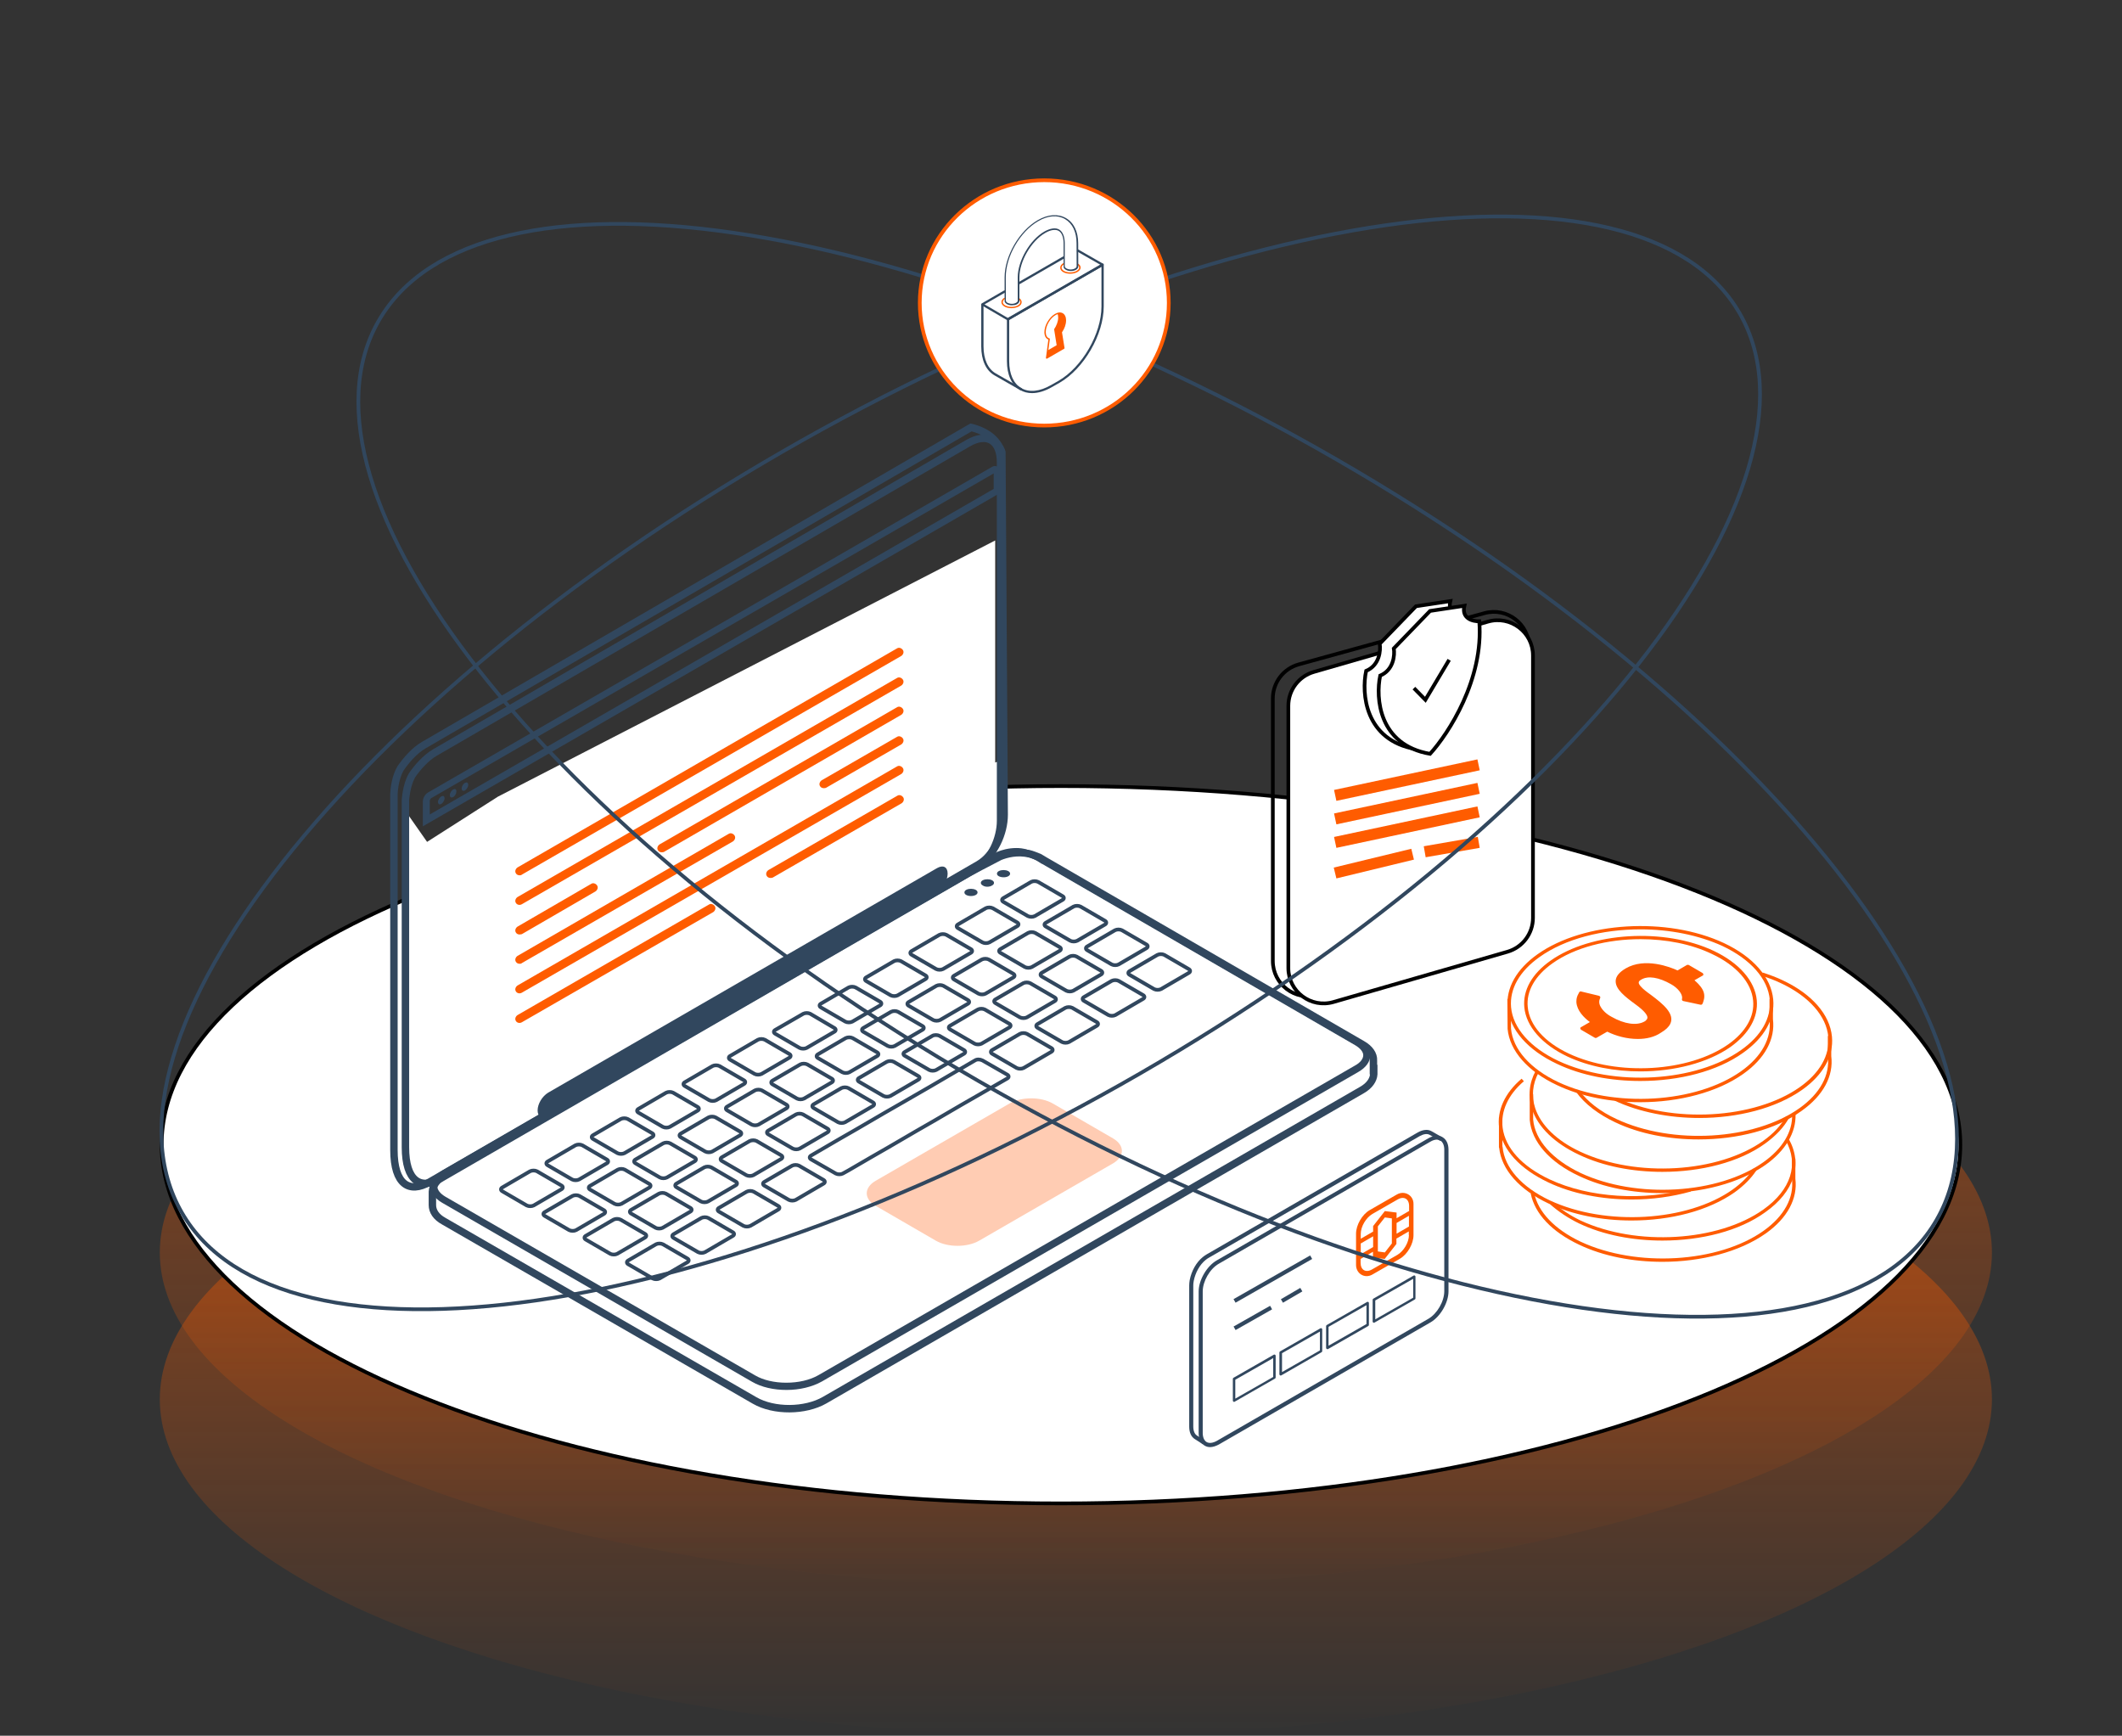 <svg width="571" height="467" viewBox="0 0 571 467" fill="none" xmlns="http://www.w3.org/2000/svg">
<rect x="0" y="0" width="571" height="467" fill="#333333" stroke="none"/>
<ellipse cx="289.5" cy="337" rx="246.5" ry="90" fill="url(#paint0_linear_79_40647)" fill-opacity="0.5"/>
<ellipse cx="289.5" cy="376.5" rx="246.5" ry="90.5" fill="url(#paint1_linear_79_40647)" fill-opacity="0.5"/>
<path d="M527.5 308C527.5 321.211 520.808 333.847 508.6 345.394C496.39 356.941 478.695 367.362 456.788 376.125C412.976 393.65 352.417 404.5 285.5 404.5C218.583 404.5 158.024 393.65 114.212 376.125C92.305 367.362 74.61 356.941 62.4 345.394C50.191 333.847 43.5 321.211 43.5 308C43.5 294.789 50.191 282.153 62.4 270.606C74.61 259.059 92.305 248.638 114.212 239.875C158.024 222.35 218.583 211.5 285.5 211.5C352.417 211.5 412.976 222.35 456.788 239.875C478.695 248.638 496.39 259.059 508.6 270.606C520.808 282.153 527.5 294.789 527.5 308Z" fill="white" stroke="black"/>
<path d="M342.5 187.916C342.5 183.643 345.354 179.895 349.473 178.759L399.431 164.975C405.481 163.306 411.458 167.857 411.458 174.133V244.763C411.458 249.037 408.604 252.785 404.485 253.921L354.527 267.705C348.477 269.374 342.5 264.823 342.5 258.547V187.916Z" stroke="black"/>
<path d="M346.676 189.91C346.676 185.679 349.474 181.957 353.54 180.783L400.365 167.258C406.44 165.504 412.501 170.062 412.501 176.385V246.946C412.501 251.177 409.703 254.898 405.638 256.072L358.812 269.597C352.737 271.352 346.676 266.794 346.676 260.471V189.91Z" fill="white" stroke="black"/>
<path d="M371.263 173.204L381.021 163.113L390.256 161.721C389.419 165.201 392.579 165.955 394.263 165.897C395.518 181.485 385.958 196.168 381.021 201.561C367.22 199.195 366.326 186.541 367.604 180.51C371.228 178.979 371.553 175.001 371.263 173.204Z" fill="white" stroke="black"/>
<path d="M375.053 174.467L384.81 164.377L394.045 162.985C393.209 166.465 396.368 167.218 398.053 167.16C399.307 182.748 389.747 197.431 384.81 202.825C371.01 200.459 370.116 187.805 371.393 181.774C375.018 180.243 375.343 176.265 375.053 174.467Z" fill="white" stroke="black"/>
<path d="M380.465 185.147L383.548 188.282L389.951 177.532" stroke="black"/>
<line x1="359.288" y1="214.005" x2="397.863" y2="205.784" stroke="#FF5C00" stroke-width="3"/>
<line x1="359.288" y1="220.329" x2="397.863" y2="212.108" stroke="#FF5C00" stroke-width="3"/>
<line x1="359.288" y1="226.654" x2="397.863" y2="218.433" stroke="#FF5C00" stroke-width="3"/>
<line x1="359.248" y1="234.885" x2="380.116" y2="229.827" stroke="#FF5C00" stroke-width="3"/>
<line x1="383.371" y1="229.169" x2="397.915" y2="226.639" stroke="#FF5C00" stroke-width="3"/>
<path d="M323.591 388.565C323.591 388.565 322.365 387.689 321.533 387.208C320.526 386.594 320 385.412 320 383.835V345.862C320 345.424 320.044 344.942 320.131 344.417C320.613 341.92 321.927 339.599 323.679 338.197C323.986 337.935 324.336 337.716 324.686 337.497L381.493 304.692C382.894 303.903 384.252 303.772 385.259 304.385L388.106 306.006L387.581 306.969L384.734 305.349C384.033 304.954 383.113 305.086 382.062 305.655L325.256 338.416C324.949 338.591 324.686 338.767 324.38 339.029C322.847 340.256 321.664 342.402 321.226 344.592C321.139 345.03 321.095 345.468 321.095 345.818V383.791C321.095 384.974 321.445 385.85 322.102 386.244C322.934 386.77 324.161 387.602 324.205 387.646L323.591 388.565Z" fill="#31475E"/>
<path d="M325.608 389.351C325.082 389.351 324.601 389.22 324.163 388.957C323.111 388.344 322.542 387.161 322.542 385.541V347.48C322.542 344.414 324.732 340.647 327.404 339.115L384.341 306.266C385.743 305.478 387.101 305.346 388.152 305.959C389.203 306.572 389.772 307.755 389.772 309.376V347.436C389.772 350.502 387.582 354.269 384.911 355.802L327.973 388.65C327.141 389.088 326.352 389.351 325.608 389.351ZM386.663 306.616C386.137 306.616 385.524 306.791 384.867 307.186L327.929 340.034C325.564 341.392 323.637 344.721 323.637 347.48V385.541C323.637 386.723 324.031 387.599 324.688 387.993C325.389 388.388 326.352 388.256 327.404 387.687L384.341 354.838C386.706 353.48 388.634 350.152 388.634 347.392V309.332C388.634 308.149 388.239 307.273 387.582 306.879C387.276 306.704 386.969 306.616 386.663 306.616Z" fill="#31475E"/>
<path d="M341.766 351.332L331.936 356.905L332.476 357.857L342.306 352.284L341.766 351.332Z" fill="#31475E"/>
<path d="M352.546 337.782L331.924 349.54L332.467 350.491L353.088 338.733L352.546 337.782Z" fill="#31475E"/>
<path d="M349.892 346.514L344.671 349.559L345.223 350.505L350.444 347.46L349.892 346.514Z" fill="#31475E"/>
<path d="M375.885 321.378L368.571 325.583C366.513 326.765 364.892 329.612 364.892 331.933V340.343C364.892 342.664 367.213 344.109 369.272 342.927L376.674 338.678C378.732 337.496 380.353 334.649 380.353 332.327V323.962C380.397 321.597 377.944 320.195 375.885 321.378ZM374.528 328.648V329.787V332.59V333.203V334.561L372.644 336.97L370.761 336.707V336.05V334.736V331.933V331.189V329.962L372.644 327.553L374.528 327.816V328.648ZM369.491 335.525L366.162 337.452V334.561L369.491 332.634V335.525ZM379.127 332.284C379.127 334.255 377.725 336.62 376.017 337.627L369.228 341.525C367.52 342.532 366.118 341.7 366.118 339.773V338.722L369.447 336.795V336.882V338.328L372.601 338.722L375.754 334.693V333.247L379.083 331.32V332.284H379.127ZM379.127 330.006L375.798 331.933V329.043L379.127 327.115V330.006ZM379.127 325.845L375.798 327.772V326.24L372.644 325.845L369.491 329.875V331.364L366.162 333.291V331.977C366.162 330.006 367.564 327.641 369.272 326.634L376.061 322.736C377.769 321.728 379.17 322.56 379.17 324.488V325.845H379.127Z" fill="#FF5C00"/>
<path d="M357.184 362.989C357.141 362.989 357.053 362.989 357.009 362.945C356.922 362.901 356.834 362.77 356.834 362.682V356.813C356.834 356.682 356.878 356.594 357.009 356.507L367.871 350.287C367.959 350.244 368.09 350.244 368.178 350.287C368.265 350.331 368.353 350.463 368.353 350.55V356.463C368.353 356.594 368.309 356.682 368.178 356.77L357.316 362.989C357.272 362.989 357.228 362.989 357.184 362.989ZM357.491 356.989V362.069L367.696 356.244V351.163L357.491 356.989Z" fill="#31475E"/>
<path d="M369.713 355.895C369.669 355.895 369.582 355.895 369.538 355.851C369.45 355.807 369.363 355.676 369.363 355.588V349.719C369.363 349.588 369.407 349.5 369.538 349.413L380.4 343.193C380.488 343.149 380.619 343.149 380.707 343.193C380.794 343.237 380.882 343.368 380.882 343.456V349.325C380.882 349.456 380.838 349.544 380.707 349.632L369.845 355.851C369.845 355.851 369.757 355.895 369.713 355.895ZM370.064 349.894V354.975L380.269 349.15V344.069L370.064 349.894Z" fill="#31475E"/>
<path d="M344.621 370.083C344.578 370.083 344.49 370.083 344.446 370.039C344.359 369.996 344.271 369.864 344.271 369.777V363.908C344.271 363.776 344.315 363.689 344.446 363.601L355.308 357.382C355.396 357.338 355.527 357.338 355.615 357.382C355.702 357.426 355.79 357.557 355.79 357.645V363.513C355.79 363.645 355.746 363.732 355.615 363.82L344.797 370.039C344.753 370.083 344.665 370.083 344.621 370.083ZM344.972 364.083V369.163L355.177 363.338V358.258L344.972 364.083Z" fill="#31475E"/>
<path d="M332.092 377.179C332.048 377.179 331.961 377.179 331.917 377.136C331.829 377.092 331.742 376.96 331.742 376.873V371.004C331.742 370.872 331.785 370.785 331.917 370.697L342.779 364.478C342.866 364.434 342.998 364.434 343.085 364.478C343.173 364.522 343.261 364.653 343.261 364.741V370.61C343.261 370.741 343.217 370.829 343.085 370.916L332.223 377.136C332.18 377.179 332.136 377.179 332.092 377.179ZM332.399 371.223V376.303L342.604 370.478V365.398L332.399 371.223Z" fill="#31475E"/>
<path d="M109.243 303.555V218.401L114.92 226.511L133.979 214.346L267.792 145.412V214.346L109.243 303.555Z" fill="white"/>
<path d="M110.055 320V256.519L269.414 204.615L266.5 230L110.055 320Z" fill="white"/>
<path d="M261.276 115L114.051 200.468C111.574 201.884 109.274 204.538 107.77 206.75C106.973 208.166 106.177 210.378 106 213.563V309.383C106 318.761 110.158 321.15 115.555 318.053L263.311 232.585C267.558 230.108 270.212 224.091 270.212 219.225L269.593 121.636C269.416 121.016 269.062 120.486 268.708 119.866C266.585 116.416 262.78 115.354 261.276 115Z" stroke="#31475E" stroke-width="2" stroke-miterlimit="10"/>
<path d="M369.57 288.855V285.316C369.659 283.724 368.597 282.131 366.562 280.981L281.094 231.523C280.563 231.169 280.032 230.903 279.59 230.638C278.705 230.284 277.82 229.93 277.112 229.753C273.75 228.957 270.831 229.753 269.061 230.461L260.567 234.885L119.536 316.283C117.501 317.433 116.439 319.026 116.351 320.619V324.246C116.351 325.839 117.324 327.431 119.448 328.581L203.058 376.801C208.278 379.809 216.683 379.721 221.903 376.713L366.474 293.279C368.509 292.129 369.57 290.537 369.659 289.032V288.855C369.57 288.944 369.57 288.944 369.57 288.855Z" stroke="#31475E" stroke-width="2" stroke-miterlimit="10"/>
<path d="M260.48 119.247L116.971 202.503C114.582 203.919 112.371 206.396 110.866 208.608C110.07 210.024 109.362 212.147 109.097 215.244V308.675C109.097 317.788 113.167 320.177 118.387 317.169L262.515 233.824C266.673 231.435 269.239 225.596 269.239 220.818V124.467C269.239 118.539 265.7 116.239 260.48 119.247Z" stroke="#31475E" stroke-width="2" stroke-miterlimit="10"/>
<path d="M113.786 222.321V215.597C113.786 214.713 114.406 213.651 115.202 213.208L266.939 125.617C268.001 124.997 269.239 125.705 269.239 126.944V132.606L268.709 132.872L113.786 222.321ZM267.381 127.386L116.087 214.713C115.821 214.89 115.644 215.243 115.644 215.509V219.136L267.381 131.545V127.386Z" fill="#31475E"/>
<path d="M117.856 215.775C117.856 215.244 118.298 214.536 118.741 214.271C119.272 214.005 119.625 214.182 119.625 214.802C119.625 215.333 119.183 216.04 118.741 216.306C118.298 216.571 117.856 216.394 117.856 215.775Z" fill="#31475E"/>
<path d="M121.042 213.917C121.042 213.386 121.484 212.678 121.927 212.413C122.457 212.147 122.811 212.324 122.811 212.944C122.811 213.475 122.457 214.182 121.927 214.448C121.484 214.713 121.042 214.536 121.042 213.917Z" fill="#31475E"/>
<path d="M124.228 212.148C124.228 211.617 124.582 210.909 125.113 210.644C125.643 210.378 125.997 210.555 125.997 211.175C125.997 211.706 125.555 212.413 125.113 212.679C124.582 212.944 124.228 212.679 124.228 212.148Z" fill="#31475E"/>
<path d="M273.489 230.021C274.286 230.021 275.082 230.109 275.79 230.286C276.586 230.552 277.382 230.817 278.002 231.083C278.444 231.26 278.886 231.525 279.329 231.79L280.302 232.41H280.39L364.708 281.249C366.036 282.045 366.832 283.018 366.832 283.903C366.832 284.876 366.036 285.938 364.531 286.734L220.227 369.991C217.926 371.318 214.829 372.025 211.556 372.025C208.371 372.025 205.362 371.318 203.239 370.079L119.806 321.948C118.479 321.152 117.682 320.178 117.682 319.205C117.682 318.232 118.479 317.17 119.983 316.374L260.66 235.152L268.977 230.817C270.039 230.552 271.631 230.021 273.489 230.021ZM273.489 228.163C271.366 228.163 269.508 228.694 268.269 229.225L259.775 233.648L119.098 314.87C114.94 317.259 114.851 321.24 119.009 323.629L202.354 371.76C204.92 373.264 208.282 373.972 211.644 373.972C215.095 373.972 218.545 373.176 221.2 371.672L365.505 288.415C369.663 286.026 369.84 282.133 365.682 279.745L280.39 230.375C279.86 230.021 279.329 229.755 278.886 229.49C278.002 229.136 277.205 228.782 276.409 228.605C275.347 228.251 274.374 228.163 273.489 228.163Z" fill="#31475E"/>
<path d="M260.04 240.815C259.332 240.461 259.332 239.753 260.04 239.399C260.748 239.045 261.81 239.045 262.517 239.399C263.225 239.753 263.225 240.461 262.517 240.815C261.81 241.168 260.748 241.168 260.04 240.815Z" fill="#31475E"/>
<path d="M264.463 238.247C263.756 237.894 263.756 237.186 264.463 236.832C265.171 236.478 266.233 236.478 266.941 236.832C267.649 237.186 267.649 237.894 266.941 238.247C266.233 238.69 265.083 238.69 264.463 238.247Z" fill="#31475E"/>
<path d="M268.798 235.771C268.09 235.417 268.09 234.709 268.798 234.355C269.506 234.001 270.567 234.001 271.275 234.355C271.983 234.709 271.983 235.417 271.275 235.771C270.656 236.125 269.506 236.125 268.798 235.771Z" fill="#31475E"/>
<path d="M151.037 318.939C151.568 319.205 151.568 319.736 151.037 320.001L143.605 324.337C143.075 324.602 142.278 324.602 141.747 324.337L135.2 320.532C134.669 320.267 134.669 319.736 135.2 319.47L142.632 315.135C143.163 314.87 143.959 314.87 144.49 315.135L151.037 318.939ZM156.7 308.145C156.169 307.88 155.373 307.88 154.842 308.145L147.41 312.481C146.879 312.746 146.879 313.277 147.41 313.542L153.957 317.347C154.488 317.612 155.284 317.612 155.815 317.347L163.247 313.012C163.778 312.746 163.778 312.215 163.247 311.95L156.7 308.145ZM168.91 301.067C168.379 300.802 167.583 300.802 167.052 301.067L159.62 305.403C159.089 305.668 159.089 306.199 159.62 306.464L166.167 310.269C166.698 310.534 167.494 310.534 168.025 310.269L175.457 305.933C175.988 305.668 175.988 305.137 175.457 304.872L168.91 301.067ZM181.119 293.989C180.589 293.724 179.792 293.724 179.261 293.989L171.829 298.324C171.299 298.59 171.299 299.121 171.829 299.386L178.377 303.191C178.907 303.456 179.704 303.456 180.235 303.191L187.667 298.855C188.198 298.59 188.198 298.059 187.667 297.794L181.119 293.989ZM193.595 286.823C193.064 286.557 192.267 286.557 191.737 286.823L184.305 291.158C183.774 291.423 183.774 291.954 184.305 292.22L190.852 296.024C191.383 296.29 192.179 296.29 192.71 296.024L200.142 291.689C200.673 291.423 200.673 290.892 200.142 290.627L193.595 286.823ZM205.804 279.744C205.273 279.479 204.477 279.479 203.946 279.744L196.514 284.08C195.983 284.345 195.983 284.876 196.514 285.141L203.062 288.946C203.592 289.211 204.389 289.211 204.92 288.946L212.352 284.611C212.882 284.345 212.882 283.814 212.352 283.549L205.804 279.744ZM218.014 272.755C217.483 272.489 216.687 272.489 216.156 272.755L208.636 277.09C208.105 277.356 208.105 277.886 208.636 278.152L215.183 281.956C215.714 282.222 216.51 282.222 217.041 281.956L224.473 277.621C225.004 277.356 225.004 276.825 224.473 276.559L218.014 272.755ZM230.224 265.677C229.693 265.411 228.897 265.411 228.366 265.677L220.934 270.012C220.403 270.277 220.403 270.808 220.934 271.074L227.481 274.878C228.012 275.144 228.808 275.144 229.339 274.878L236.771 270.543C237.302 270.277 237.302 269.747 236.771 269.481L230.224 265.677ZM242.434 258.599C241.903 258.333 241.106 258.333 240.576 258.599L233.144 262.934C232.613 263.199 232.613 263.73 233.144 263.996L239.691 267.8C240.222 268.066 241.018 268.066 241.549 267.8L248.981 263.465C249.512 263.199 249.512 262.668 248.981 262.403L242.434 258.599ZM254.643 251.52C254.112 251.255 253.316 251.255 252.785 251.52L245.353 255.856C244.822 256.121 244.822 256.652 245.353 256.918L251.901 260.722C252.431 260.987 253.228 260.987 253.759 260.722L261.191 256.387C261.721 256.121 261.721 255.59 261.191 255.325L254.643 251.52ZM267.118 244.354C266.588 244.088 265.791 244.088 265.26 244.354L257.828 248.689C257.298 248.955 257.298 249.485 257.828 249.751L264.376 253.555C264.907 253.821 265.703 253.821 266.234 253.555L273.666 249.22C274.197 248.955 274.197 248.424 273.666 248.158L267.118 244.354ZM279.328 237.276C278.797 237.01 278.001 237.01 277.47 237.276L270.038 241.611C269.507 241.877 269.507 242.407 270.038 242.673L276.585 246.477C277.116 246.743 277.913 246.743 278.443 246.477L285.875 242.142C286.406 241.877 286.406 241.346 285.875 241.08L279.328 237.276ZM155.904 321.771C155.373 321.505 154.576 321.505 154.046 321.771L146.614 326.106C146.083 326.371 146.083 326.902 146.614 327.168L153.161 330.972C153.692 331.238 154.488 331.238 155.019 330.972L162.451 326.637C162.982 326.371 162.982 325.841 162.451 325.575L155.904 321.771ZM168.113 314.693C167.582 314.427 166.786 314.427 166.255 314.693L158.823 319.028C158.292 319.293 158.292 319.824 158.823 320.09L165.371 323.894C165.901 324.16 166.698 324.16 167.229 323.894L174.661 319.559C175.191 319.293 175.191 318.762 174.661 318.497L168.113 314.693ZM180.323 307.614C179.792 307.349 178.996 307.349 178.465 307.614L171.033 311.95C170.502 312.215 170.502 312.746 171.033 313.012L177.58 316.816C178.111 317.081 178.907 317.081 179.438 316.816L186.87 312.481C187.401 312.215 187.401 311.684 186.87 311.419L180.323 307.614ZM192.533 300.625C192.002 300.359 191.206 300.359 190.675 300.625L183.243 304.96C182.712 305.226 182.712 305.756 183.243 306.022L189.79 309.826C190.321 310.092 191.117 310.092 191.648 309.826L199.08 305.491C199.611 305.226 199.611 304.695 199.08 304.429L192.533 300.625ZM205.008 293.37C204.477 293.104 203.681 293.104 203.15 293.37L195.718 297.705C195.187 297.971 195.187 298.501 195.718 298.767L202.265 302.571C202.796 302.837 203.592 302.837 204.123 302.571L211.555 298.236C212.086 297.971 212.086 297.44 211.555 297.174L205.008 293.37ZM217.218 286.38C216.687 286.115 215.891 286.115 215.36 286.38L207.928 290.715C207.397 290.981 207.397 291.512 207.928 291.777L214.475 295.582C215.006 295.847 215.802 295.847 216.333 295.582L223.765 291.246C224.296 290.981 224.296 290.45 223.765 290.185L217.218 286.38ZM229.428 279.302C228.897 279.037 228.1 279.037 227.57 279.302L220.137 283.637C219.607 283.903 219.607 284.434 220.137 284.699L226.685 288.504C227.216 288.769 228.012 288.769 228.543 288.504L235.975 284.168C236.506 283.903 236.506 283.372 235.975 283.106L229.428 279.302ZM241.637 272.224C241.106 271.958 240.31 271.958 239.779 272.224L232.347 276.559C231.816 276.825 231.816 277.356 232.347 277.621L238.894 281.425C239.425 281.691 240.222 281.691 240.752 281.425L248.184 277.09C248.715 276.825 248.715 276.294 248.184 276.028L241.637 272.224ZM253.847 265.234C253.316 264.969 252.52 264.969 251.989 265.234L244.557 269.57C244.026 269.835 244.026 270.366 244.557 270.631L251.104 274.436C251.635 274.701 252.431 274.701 252.962 274.436L260.394 270.1C260.925 269.835 260.925 269.304 260.394 269.039L253.847 265.234ZM266.057 258.156C265.526 257.891 264.73 257.891 264.199 258.156L256.767 262.492C256.236 262.757 256.236 263.288 256.767 263.553L263.314 267.358C263.845 267.623 264.641 267.623 265.172 267.358L272.604 263.022C273.135 262.757 273.135 262.226 272.604 261.961L266.057 258.156ZM278.532 250.99C278.001 250.724 277.205 250.724 276.674 250.99L269.242 255.325C268.711 255.59 268.711 256.121 269.242 256.387L275.789 260.191C276.32 260.457 277.116 260.457 277.647 260.191L285.079 255.856C285.61 255.59 285.61 255.059 285.079 254.794L278.532 250.99ZM290.742 243.911C290.211 243.646 289.415 243.646 288.884 243.911L281.452 248.247C280.921 248.512 280.921 249.043 281.452 249.309L287.999 253.113C288.53 253.378 289.326 253.378 289.857 253.113L297.289 248.778C297.82 248.512 297.82 247.981 297.289 247.716L290.742 243.911ZM166.963 328.141C166.432 327.876 165.636 327.876 165.105 328.141L157.673 332.476C157.142 332.742 157.142 333.273 157.673 333.538L164.22 337.343C164.751 337.608 165.548 337.608 166.078 337.343L173.51 333.007C174.041 332.742 174.041 332.211 173.51 331.945L166.963 328.141ZM179.173 321.151C178.642 320.886 177.846 320.886 177.315 321.151L169.883 325.487C169.352 325.752 169.352 326.283 169.883 326.548L176.43 330.353C176.961 330.618 177.757 330.618 178.288 330.353L185.72 326.018C186.251 325.752 186.251 325.221 185.72 324.956L179.173 321.151ZM191.383 314.073C190.852 313.808 190.056 313.808 189.525 314.073L182.093 318.409C181.562 318.674 181.562 319.205 182.093 319.47L188.64 323.275C189.171 323.54 189.967 323.54 190.498 323.275L197.93 318.939C198.461 318.674 198.461 318.143 197.93 317.878L191.383 314.073ZM203.592 306.995C203.062 306.73 202.265 306.73 201.734 306.995L194.302 311.33C193.772 311.596 193.772 312.127 194.302 312.392L200.85 316.197C201.38 316.462 202.177 316.462 202.708 316.197L210.14 311.861C210.671 311.596 210.671 311.065 210.14 310.8L203.592 306.995ZM216.068 299.829C215.537 299.563 214.74 299.563 214.21 299.829L206.778 304.164C206.247 304.429 206.247 304.96 206.778 305.226L213.325 309.03C213.856 309.295 214.652 309.295 215.183 309.03L222.615 304.695C223.146 304.429 223.146 303.898 222.615 303.633L216.068 299.829ZM228.277 292.75C227.746 292.485 226.95 292.485 226.419 292.75L218.987 297.086C218.456 297.351 218.456 297.882 218.987 298.147L225.535 301.952C226.065 302.217 226.862 302.217 227.393 301.952L234.825 297.617C235.355 297.351 235.355 296.82 234.825 296.555L228.277 292.75ZM240.487 285.672C239.956 285.407 239.16 285.407 238.629 285.672L231.197 290.008C230.666 290.273 230.666 290.804 231.197 291.069L237.744 294.874C238.275 295.139 239.071 295.139 239.602 294.874L247.034 290.539C247.565 290.273 247.565 289.742 247.034 289.477L240.487 285.672ZM252.785 278.683C252.254 278.417 251.37 278.417 250.927 278.683L243.495 283.018C242.964 283.283 242.964 283.814 243.495 284.08L250.043 287.884C250.573 288.15 251.37 288.15 251.901 287.884L259.333 283.549C259.863 283.283 259.863 282.753 259.333 282.487L252.785 278.683ZM264.995 271.605C264.464 271.339 263.668 271.339 263.137 271.605L255.705 275.94C255.174 276.205 255.174 276.736 255.705 277.002L262.252 280.806C262.783 281.072 263.579 281.072 264.11 280.806L271.542 276.471C272.073 276.205 272.073 275.674 271.542 275.409L264.995 271.605ZM277.205 264.526C276.674 264.261 275.878 264.261 275.347 264.526L267.915 268.862C267.384 269.127 267.384 269.658 267.915 269.924L274.462 273.728C274.993 273.993 275.789 273.993 276.32 273.728L283.752 269.393C284.283 269.127 284.283 268.596 283.752 268.331L277.205 264.526ZM289.68 257.36C289.149 257.094 288.353 257.094 287.822 257.36L280.39 261.695C279.859 261.961 279.859 262.491 280.39 262.757L286.937 266.561C287.468 266.827 288.264 266.827 288.795 266.561L296.227 262.226C296.758 261.961 296.758 261.43 296.227 261.164L289.68 257.36ZM301.89 250.282C301.359 250.016 300.563 250.016 300.032 250.282L292.6 254.617C292.069 254.883 292.069 255.413 292.6 255.679L299.147 259.483C299.678 259.749 300.474 259.749 301.005 259.483L308.437 255.148C308.968 254.883 308.968 254.352 308.437 254.086L301.89 250.282ZM178.377 334.777C177.846 334.511 177.049 334.511 176.519 334.777L169.087 339.112C168.556 339.377 168.556 339.908 169.087 340.174L175.634 343.978C176.165 344.244 176.961 344.244 177.492 343.978L184.924 339.643C185.455 339.378 185.455 338.847 184.924 338.581L178.377 334.777ZM190.586 327.699C190.056 327.433 189.259 327.433 188.728 327.699L181.296 332.034C180.766 332.299 180.766 332.83 181.296 333.096L187.844 336.9C188.374 337.166 189.171 337.166 189.702 336.9L197.134 332.565C197.664 332.299 197.664 331.769 197.134 331.503L190.586 327.699ZM202.796 320.621C202.265 320.355 201.469 320.355 200.938 320.621L193.506 324.956C192.975 325.221 192.975 325.752 193.506 326.018L200.053 329.822C200.584 330.087 201.38 330.087 201.911 329.822L209.343 325.487C209.874 325.221 209.874 324.69 209.343 324.425L202.796 320.621ZM215.006 313.631C214.475 313.365 213.679 313.365 213.148 313.631L205.716 317.966C205.185 318.232 205.185 318.763 205.716 319.028L212.263 322.832C212.794 323.098 213.59 323.098 214.121 322.832L221.553 318.497C222.084 318.232 222.084 317.701 221.553 317.435L215.006 313.631ZM276.32 278.152C275.789 277.886 274.993 277.886 274.462 278.152L267.03 282.487C266.499 282.753 266.499 283.283 267.03 283.549L273.577 287.353C274.108 287.619 274.904 287.619 275.435 287.353L282.867 283.018C283.398 282.753 283.398 282.222 282.867 281.956L276.32 278.152ZM288.53 271.162C287.999 270.897 287.203 270.897 286.672 271.162L279.24 275.498C278.709 275.763 278.709 276.294 279.24 276.559L285.787 280.364C286.318 280.629 287.114 280.629 287.645 280.364L295.077 276.028C295.608 275.763 295.608 275.232 295.077 274.967L288.53 271.162ZM301.005 263.907C300.474 263.642 299.678 263.642 299.147 263.907L291.715 268.242C291.184 268.508 291.184 269.039 291.715 269.304L298.262 273.109C298.793 273.374 299.589 273.374 300.12 273.109L307.552 268.773C308.083 268.508 308.083 267.977 307.552 267.712L301.005 263.907ZM313.303 256.918C312.772 256.652 311.976 256.652 311.445 256.918L304.013 261.253C303.482 261.518 303.482 262.049 304.013 262.315L310.56 266.119C311.091 266.384 311.888 266.384 312.418 266.119L319.85 261.784C320.381 261.518 320.381 260.987 319.85 260.722L313.303 256.918ZM262.341 285.318L254.909 289.654L250.219 292.397L242.699 296.732L237.921 299.475L230.489 303.81L225.711 306.553L218.279 310.888C217.749 311.154 217.749 311.684 218.279 311.95L224.915 315.754C225.446 316.02 226.242 316.02 226.773 315.754L228.366 314.87L234.294 311.419L239.071 308.676L246.503 304.341L251.281 301.598L258.713 297.263L263.491 294.52L270.392 290.539L271.011 290.185C271.542 289.919 271.542 289.388 271.011 289.123L264.376 285.318C263.668 284.965 262.872 284.965 262.341 285.318Z" stroke="#31475E" stroke-miterlimit="10"/>
<path d="M252.164 239.839L147.496 300.269C145.903 301.154 144.665 300.534 144.665 298.765C144.665 296.995 145.903 294.96 147.496 293.987L252.164 233.558C253.756 232.673 254.995 233.204 254.995 235.062C254.995 236.831 253.756 238.955 252.164 239.839Z" fill="#31475E"/>
<path d="M263.488 333.803C260.303 335.661 254.994 335.661 251.809 333.803L235.618 324.424C232.432 322.566 232.432 319.558 235.618 317.7L271.628 296.908C274.813 295.05 280.121 295.05 283.306 296.908L299.498 306.287C302.683 308.145 302.683 311.153 299.498 313.011L263.488 333.803Z" fill="#FFCCB3"/>
<path d="M139.795 235.504C139.441 235.504 138.998 235.327 138.821 234.973C138.467 234.442 138.733 233.734 139.264 233.38L241.365 174.455C241.896 174.101 242.604 174.367 242.958 174.897C243.312 175.428 243.046 176.136 242.516 176.49L140.414 235.327C140.237 235.504 140.06 235.504 139.795 235.504Z" fill="#FF5C00"/>
<path d="M139.795 243.468C139.441 243.468 138.998 243.291 138.821 242.938C138.467 242.407 138.733 241.699 139.264 241.345L241.365 182.42C241.896 182.066 242.604 182.331 242.958 182.862C243.312 183.393 243.046 184.101 242.516 184.455L140.414 243.291C140.237 243.38 140.06 243.468 139.795 243.468Z" fill="#FF5C00"/>
<path d="M139.795 251.431C139.441 251.431 138.998 251.254 138.821 250.9C138.467 250.369 138.733 249.661 139.264 249.307L159.082 237.805C159.613 237.452 160.321 237.717 160.675 238.248C161.029 238.779 160.763 239.487 160.233 239.84L140.414 251.342C140.237 251.342 140.06 251.431 139.795 251.431Z" fill="#FF5C00"/>
<path d="M178.018 229.312C177.664 229.312 177.222 229.135 177.045 228.781C176.691 228.25 176.956 227.542 177.487 227.188L241.367 190.294C241.898 189.94 242.606 190.205 242.96 190.736C243.314 191.267 243.048 191.975 242.517 192.329L178.638 229.223C178.461 229.312 178.195 229.312 178.018 229.312Z" fill="#FF5C00"/>
<path d="M139.795 259.306C139.441 259.306 138.998 259.129 138.821 258.775C138.467 258.244 138.733 257.536 139.264 257.182L196.066 224.357C196.596 224.004 197.304 224.269 197.658 224.8C198.012 225.331 197.747 226.038 197.216 226.392L140.414 259.129C140.237 259.306 140.06 259.306 139.795 259.306Z" fill="#FF5C00"/>
<path d="M221.639 212.059C221.286 212.059 220.843 211.882 220.666 211.528C220.312 210.997 220.578 210.29 221.109 209.936L241.37 198.257C241.901 197.903 242.608 198.168 242.962 198.699C243.316 199.23 243.051 199.938 242.52 200.292L222.259 211.971C222.082 212.059 221.816 212.059 221.639 212.059Z" fill="#FF5C00"/>
<path d="M139.795 267.268C139.441 267.268 138.998 267.091 138.821 266.738C138.467 266.207 138.733 265.499 139.264 265.145L241.365 206.22C241.896 205.866 242.604 206.131 242.958 206.662C243.312 207.193 243.046 207.901 242.516 208.255L140.414 267.091C140.237 267.18 140.06 267.268 139.795 267.268Z" fill="#FF5C00"/>
<path d="M139.795 275.23C139.441 275.23 138.998 275.053 138.821 274.7C138.467 274.169 138.733 273.461 139.264 273.107L190.757 243.379C191.288 243.025 191.996 243.29 192.35 243.821C192.703 244.352 192.438 245.06 191.907 245.414L140.414 275.053C140.237 275.142 140.06 275.23 139.795 275.23Z" fill="#FF5C00"/>
<path d="M207.303 236.213C206.949 236.213 206.507 236.036 206.33 235.682C205.976 235.151 206.241 234.444 206.772 234.09L241.455 214.094C241.986 213.74 242.694 214.006 243.048 214.536C243.401 215.067 243.136 215.775 242.605 216.129L207.922 236.125C207.657 236.213 207.48 236.213 207.303 236.213Z" fill="#FF5C00"/>
<path d="M441.374 296.555C433.448 296.555 425.521 295.08 418.947 291.947C411.082 288.26 406.228 282.73 405.675 276.832L405.614 268.782H406.535L406.597 276.77C407.088 282.3 411.758 287.584 419.316 291.148C434.308 298.152 456.366 296.862 468.532 288.199C474.062 284.266 476.765 279.289 476.151 274.251V268.782H477.073V274.189C477.749 279.535 474.922 284.819 469.085 288.936C462.08 293.913 451.758 296.555 441.374 296.555Z" fill="#FF5C00"/>
<path d="M441.384 290.844C433.458 290.844 425.532 289.37 418.958 286.236C411.093 282.549 406.239 277.019 405.686 271.059C405.194 265.837 408.082 260.737 413.735 256.743C426.146 247.957 448.635 246.605 463.873 253.732C471.738 257.419 476.592 262.949 477.145 268.909C477.636 274.132 474.748 279.231 469.096 283.225C462.091 288.264 451.768 290.844 441.384 290.844ZM441.446 250.046C431.246 250.046 421.169 252.565 414.288 257.48C408.881 261.29 406.177 266.082 406.607 270.998C407.099 276.589 411.769 281.873 419.326 285.437C434.318 292.442 456.377 291.151 468.543 282.488C473.95 278.678 476.653 273.886 476.223 268.97C475.731 263.379 471.062 258.095 463.504 254.531C457.053 251.582 449.249 250.046 441.446 250.046ZM441.384 288.264C434.503 288.264 427.56 286.973 421.784 284.27C414.902 281.013 410.663 276.159 410.171 270.998C409.741 266.39 412.26 261.966 417.237 258.464C428.113 250.783 447.775 249.554 461.108 255.821C467.99 259.078 472.229 263.932 472.721 269.093C473.151 273.702 470.632 278.125 465.655 281.689C459.51 285.99 450.478 288.264 441.384 288.264ZM441.446 252.688C432.598 252.688 423.75 254.9 417.729 259.201C413.059 262.519 410.663 266.697 411.093 270.937C411.523 275.791 415.578 280.399 422.153 283.471C435.24 289.615 454.472 288.448 465.102 280.952C469.771 277.634 472.168 273.456 471.738 269.216C471.307 264.362 467.252 259.754 460.678 256.682C455.086 253.978 448.266 252.688 441.446 252.688Z" fill="#FF5C00"/>
<path d="M458.29 268.351C458.29 268.781 458.167 269.211 457.983 269.703L457.799 270.133L453.19 269.15L453.252 268.904C453.436 267.552 452.085 265.832 450.057 264.664C446.677 262.698 443.605 262.268 441.578 263.435C440.349 264.173 440.41 264.971 441.209 265.893C441.823 266.63 442.807 267.429 444.035 268.228C447.415 270.747 450.303 273.143 449.135 275.54C448.767 276.277 448.029 276.953 446.862 277.69C442.561 280.148 436.662 279.288 432.668 277.26L432.484 277.137L429.35 278.919L425.664 276.769L427.016 276.031L428.674 275.048L428.49 274.925C426.954 273.881 424.804 271.976 424.681 269.703V269.395C424.681 268.842 424.865 268.228 425.172 267.614L425.357 267.245L430.211 268.412L430.088 268.72C429.842 269.395 429.903 270.071 430.211 270.747C430.764 272.038 432.115 273.266 433.529 274.065C437.092 276.093 440.656 276.584 442.929 275.294C443.114 275.171 443.298 275.048 443.421 274.925C444.588 273.881 443.605 272.283 440.472 269.948C437.707 267.921 435.372 266.016 435.372 264.173C435.372 264.111 435.372 264.111 435.372 264.05C435.433 263.067 436.171 262.084 437.891 261.101C442.929 258.213 449.565 260.855 451.47 261.715L451.654 261.776L454.358 260.179L458.045 262.329L456.078 263.435L455.341 263.866L455.464 263.988C456.017 264.419 456.508 264.849 456.877 265.217C457.86 266.262 458.352 267.245 458.352 268.228C458.29 268.289 458.29 268.351 458.29 268.351Z" fill="#FF5C00"/>
<path d="M440.718 279.536C437.769 279.536 434.82 278.737 432.485 277.569L429.597 279.228C429.474 279.29 429.29 279.29 429.167 279.228L425.48 277.078C425.357 277.017 425.234 276.832 425.234 276.709C425.234 276.525 425.296 276.402 425.48 276.341L427.815 274.989C426.156 273.76 424.374 271.917 424.19 269.705V269.336C424.19 268.66 424.374 267.984 424.743 267.37L424.927 267.001C425.05 266.817 425.234 266.694 425.419 266.755L430.273 267.923C430.396 267.984 430.519 268.046 430.58 268.169C430.642 268.292 430.642 268.414 430.58 268.537L430.457 268.844C430.273 269.336 430.273 269.889 430.519 270.503C431.01 271.609 432.116 272.777 433.652 273.576C437.093 275.542 440.473 276.033 442.562 274.805C442.746 274.682 442.869 274.62 442.93 274.497C443.176 274.252 443.299 274.067 443.299 273.76C443.299 273.207 442.684 272.101 440.042 270.196C437.277 268.169 434.758 266.202 434.758 264.052C434.758 263.99 434.758 263.929 434.758 263.868C434.82 262.7 435.68 261.594 437.462 260.55C442.623 257.539 449.443 260.181 451.409 261.103L453.929 259.628C454.052 259.567 454.236 259.567 454.42 259.628L458.107 261.778C458.23 261.84 458.353 262.024 458.353 262.147C458.353 262.331 458.291 262.454 458.107 262.516L455.956 263.745C456.386 264.113 456.694 264.421 457.001 264.728C458.045 265.834 458.598 266.878 458.598 267.984C458.598 268.046 458.598 268.046 458.598 268.107C458.598 268.599 458.475 269.09 458.291 269.643L458.107 270.073C458.045 270.258 457.8 270.381 457.554 270.319L452.946 269.336C452.7 269.275 452.577 269.09 452.577 268.844L452.638 268.599C452.761 267.493 451.532 265.834 449.628 264.789C446.371 262.946 443.483 262.454 441.64 263.56C441.21 263.806 440.964 264.052 440.964 264.298C440.903 264.543 441.087 264.912 441.456 265.342C442.07 266.08 443.115 266.878 444.159 267.616C447.539 270.135 450.734 272.777 449.443 275.48C449.013 276.341 448.214 277.078 446.986 277.815C445.204 279.044 442.992 279.536 440.718 279.536ZM432.485 276.586C432.546 276.586 432.608 276.586 432.731 276.648L432.915 276.771C436.786 278.675 442.562 279.597 446.678 277.201C447.784 276.586 448.46 275.911 448.767 275.296C449.689 273.453 447.539 271.364 443.79 268.599C442.684 267.8 441.578 266.94 440.903 266.141C440.35 265.465 440.104 264.912 440.227 264.359C440.288 263.806 440.718 263.376 441.394 263.007C443.545 261.778 446.801 262.209 450.303 264.236C452.515 265.465 453.867 267.308 453.744 268.844L457.554 269.643V269.582C457.738 269.213 457.8 268.783 457.8 268.414H458.291H457.8C457.8 267.493 457.308 266.633 456.448 265.649C456.079 265.281 455.649 264.851 455.096 264.421L454.973 264.298C454.85 264.175 454.789 264.052 454.789 263.929C454.789 263.806 454.912 263.622 455.035 263.56L457.062 262.393L454.297 260.795L451.778 262.209C451.655 262.27 451.471 262.27 451.348 262.209L451.164 262.147C449.32 261.287 442.807 258.768 438.015 261.533C436.54 262.393 435.803 263.253 435.741 264.113L435.25 264.175H435.741C435.741 265.834 438.261 267.861 440.657 269.52C443.053 271.302 444.221 272.654 444.282 273.76C444.282 274.313 444.098 274.805 443.668 275.173C443.545 275.296 443.36 275.419 443.115 275.603C440.718 276.955 436.97 276.525 433.284 274.374C431.625 273.391 430.334 272.101 429.781 270.811C429.474 270.012 429.413 269.336 429.597 268.66L425.603 267.677L425.542 267.739C425.296 268.23 425.112 268.783 425.112 269.275V269.582C425.234 271.732 427.446 273.514 428.737 274.436L428.921 274.559C429.044 274.62 429.105 274.805 429.105 274.927C429.105 275.112 428.983 275.235 428.86 275.296L426.586 276.586L429.351 278.184L432.239 276.525C432.362 276.648 432.423 276.586 432.485 276.586Z" fill="#FF5C00"/>
<path d="M457.067 306.569C449.141 306.569 441.215 305.094 434.64 301.961C430.093 299.81 426.468 297.045 424.195 293.912L424.932 293.359C427.144 296.369 430.585 299.073 435.009 301.101C450.001 308.105 472.059 306.815 484.225 298.151C489.755 294.219 492.459 289.242 491.844 284.204V278.735H492.766V284.142C493.442 289.488 490.615 294.772 484.778 298.889C477.774 303.988 467.451 306.569 457.067 306.569Z" fill="#FF5C00"/>
<path d="M457.255 300.797C449.267 300.797 441.156 299.261 434.459 296.127L434.828 295.267C449.943 302.394 472.124 301.104 484.29 292.502C489.697 288.692 492.4 283.9 491.97 278.984C491.479 273.393 486.809 268.109 479.251 264.545C477.592 263.746 475.811 263.07 473.967 262.517L474.274 261.657C476.179 262.272 478.022 262.948 479.681 263.746C487.546 267.433 492.4 272.963 492.953 278.923C493.445 284.146 490.557 289.245 484.904 293.239C477.838 298.216 467.577 300.797 457.255 300.797Z" fill="#FF5C00"/>
<path d="M447.329 321.013C439.403 321.013 431.477 319.539 424.902 316.405C416.976 312.719 412.122 307.189 411.63 301.29V294.347H412.552V301.229C413.044 306.759 417.713 311.981 425.332 315.606C440.325 322.611 462.383 321.321 474.549 312.657C479.648 309.032 482.413 304.485 482.229 299.815L483.151 299.754C483.335 304.731 480.447 309.585 475.102 313.394C468.036 318.371 457.713 321.013 447.329 321.013Z" fill="#FF5C00"/>
<path d="M447.322 315.295C439.395 315.295 431.469 313.82 424.895 310.687C418.32 307.614 413.835 303.252 412.237 298.398C411.131 294.957 411.439 291.393 413.22 288.137L414.019 288.567C412.36 291.639 412.053 294.957 413.098 298.152C414.634 302.76 418.935 306.938 425.263 309.888C440.256 316.892 462.314 315.602 474.48 306.938C477.245 304.972 479.334 302.699 480.624 300.303L481.423 300.733C480.071 303.252 477.859 305.587 474.971 307.676C468.028 312.714 457.706 315.295 447.322 315.295Z" fill="#FF5C00"/>
<path d="M439.044 328.382C431.118 328.382 423.192 326.907 416.618 323.774C408.814 320.087 404.022 314.68 403.407 308.843C403.346 308.781 403.346 308.72 403.346 308.597V300.609H404.267V308.413C404.267 308.474 404.329 308.536 404.329 308.597C404.82 314.188 409.49 319.411 417.048 322.975C432.04 329.979 454.098 328.689 466.264 320.026C468.66 318.305 470.504 316.462 471.794 314.434L472.593 314.926C471.241 317.015 469.275 318.981 466.817 320.763C459.69 325.801 449.428 328.382 439.044 328.382Z" fill="#FF5C00"/>
<path d="M439.118 322.734C431.068 322.734 423.081 321.198 416.629 318.126C408.949 314.501 404.218 309.34 403.419 303.564C402.743 298.833 404.893 294.102 409.44 290.231L410.055 290.907C405.754 294.593 403.787 299.017 404.34 303.441C405.078 308.91 409.563 313.825 416.998 317.327C427.628 322.304 442.436 323.226 454.724 319.724L454.97 320.584C449.932 321.997 444.525 322.734 439.118 322.734Z" fill="#FF5C00"/>
<path d="M447.347 339.499C439.421 339.499 431.495 338.024 424.92 334.891C417.608 331.45 413 326.596 411.894 321.127L412.816 320.943C413.86 326.104 418.346 330.774 425.35 334.092C440.342 341.097 462.401 339.806 474.567 331.143C480.096 327.21 482.8 322.233 482.186 317.195V311.727H483.107V317.134C483.783 322.479 480.957 327.763 475.12 331.88C468.054 336.857 457.731 339.499 447.347 339.499Z" fill="#FF5C00"/>
<path d="M447.346 333.782C439.42 333.782 431.494 332.307 424.919 329.174C422.093 327.822 419.328 325.979 417.116 324.012L417.73 323.337C419.881 325.303 422.584 327.085 425.288 328.375C440.28 335.379 462.338 334.089 474.504 325.426C481.939 320.141 484.151 313.198 480.464 306.747L481.263 306.317C485.195 313.198 482.86 320.633 474.996 326.163C468.052 331.201 457.73 333.782 447.346 333.782Z" fill="#FF5C00"/>
<path d="M521.089 328.254C514.484 339.696 502.371 347.293 486.024 351.188C469.677 355.083 449.142 355.261 425.788 351.896C379.084 345.167 321.213 324.285 263.261 290.826C205.309 257.367 158.289 217.691 129.109 180.609C114.518 162.066 104.405 144.193 99.605 128.088C94.804 111.985 95.328 97.696 101.933 86.254C108.539 74.813 120.652 67.216 136.998 63.321C153.346 59.426 173.881 59.248 197.234 62.612C243.938 69.341 301.809 90.224 359.761 123.683C417.713 157.142 464.734 196.818 493.913 233.9C508.504 252.443 518.617 270.316 523.418 286.421C528.218 302.524 527.695 316.813 521.089 328.254Z" stroke="#31475E"/>
<path d="M468.089 84.254C474.695 95.696 475.218 109.985 470.418 126.088C465.617 142.193 455.504 160.066 440.913 178.609C411.734 215.691 364.713 255.367 306.761 288.826C248.809 322.285 190.938 343.167 144.234 349.896C120.881 353.261 100.346 353.083 83.998 349.188C67.652 345.293 55.539 337.696 48.933 326.254C42.328 314.813 41.804 300.524 46.605 284.421C51.405 268.316 61.518 250.443 76.109 231.9C105.289 194.818 152.309 155.142 210.261 121.683C268.213 88.224 326.084 67.341 372.788 60.612C396.142 57.248 416.677 57.426 433.024 61.321C449.371 65.216 461.484 72.813 468.089 84.254Z" stroke="#31475E"/>
<path d="M314.5 81.5C314.5 99.718 299.509 114.5 281 114.5C262.491 114.5 247.5 99.718 247.5 81.5C247.5 63.282 262.491 48.5 281 48.5C299.509 48.5 314.5 63.282 314.5 81.5Z" fill="white" stroke="#FF5C00"/>
<path d="M284.549 84.357C284.671 84.65 284.745 85.016 284.745 85.431C284.745 86.457 284.305 87.629 283.646 88.581L284.33 92.878L281.888 94.294L281.62 96.32L286.258 93.635L285.599 89.46C285.599 89.46 286.796 86.823 286.673 85.919C286.381 83.576 284.549 84.357 284.549 84.357Z" fill="#FF5C00"/>
<path d="M274.708 105.062C274.708 105.062 269.752 102.23 267.628 101.009C265.309 99.691 264.039 96.908 264.039 93.172V81.844H264.649V93.172C264.649 96.663 265.821 99.251 267.945 100.472C270.07 101.693 275.026 104.525 275.026 104.525L274.708 105.062Z" fill="#31475E"/>
<path d="M277.711 105.769C276.539 105.769 275.464 105.5 274.512 104.939C272.217 103.62 270.948 100.837 270.948 97.126V85.895C270.948 85.797 270.997 85.675 271.094 85.626L296.534 70.953C296.632 70.904 296.754 70.904 296.852 70.953C296.95 71.002 296.998 71.1 296.998 71.222V82.453C296.998 89.997 291.676 99.201 285.108 102.985L283.131 104.108C281.226 105.207 279.395 105.769 277.711 105.769ZM271.558 86.09V97.15C271.558 100.617 272.706 103.205 274.83 104.426C276.954 105.647 279.786 105.354 282.838 103.596L284.815 102.473C291.188 98.786 296.388 89.826 296.388 82.477V71.783L271.558 86.09Z" fill="#31475E"/>
<path d="M286.156 68.948L273.888 76.021L274.193 76.55L286.46 69.477L286.156 68.948Z" fill="#31475E"/>
<path d="M271.193 86.213C271.144 86.213 271.095 86.188 271.046 86.164L264.186 82.16C264.088 82.111 264.039 82.013 264.039 81.891C264.039 81.793 264.088 81.671 264.186 81.623L270.314 78.082L270.607 78.62L264.918 81.891L271.193 85.553L296.072 71.222L289.748 67.608L290.041 67.071L296.828 70.953C296.926 71.002 296.975 71.1 296.975 71.222C296.975 71.32 296.926 71.442 296.828 71.49L271.339 86.188C271.315 86.188 271.266 86.213 271.193 86.213Z" fill="#31475E"/>
<path d="M281.617 96.489C281.592 96.489 281.543 96.489 281.519 96.465C281.47 96.416 281.421 96.367 281.446 96.294L282.105 91.362C281.421 91.094 281.031 90.361 281.031 89.36C281.031 87.578 282.3 85.381 283.863 84.477C284.644 84.013 285.401 83.94 285.987 84.282C286.549 84.624 286.866 85.283 286.866 86.211C286.866 87.236 286.475 88.384 285.767 89.409L286.451 93.633C286.451 93.706 286.426 93.779 286.353 93.828L281.714 96.514C281.69 96.465 281.666 96.489 281.617 96.489ZM285.157 84.428C284.815 84.428 284.424 84.55 284.034 84.77C282.569 85.6 281.397 87.651 281.397 89.336C281.397 90.239 281.739 90.874 282.374 91.045C282.471 91.069 282.52 91.167 282.496 91.24L281.861 95.952L286.06 93.535L285.401 89.36C285.401 89.311 285.401 89.263 285.425 89.238C286.085 88.286 286.5 87.138 286.5 86.186C286.5 85.405 286.256 84.844 285.792 84.575C285.596 84.477 285.401 84.428 285.157 84.428Z" fill="#FF5C00"/>
<path d="M287.975 73.646C287.291 73.646 286.607 73.499 286.095 73.206C285.582 72.913 285.264 72.474 285.289 72.01C285.289 71.522 285.631 71.058 286.241 70.74L286.412 71.058C285.924 71.326 285.655 71.668 285.655 72.01C285.655 72.327 285.875 72.645 286.29 72.889C287.218 73.426 288.756 73.426 289.684 72.889C290.147 72.62 290.392 72.303 290.392 71.985C290.392 71.692 290.196 71.424 289.806 71.204L290.001 70.887C290.514 71.18 290.782 71.57 290.782 71.985C290.782 72.449 290.465 72.864 289.879 73.206C289.342 73.499 288.658 73.646 287.975 73.646Z" fill="#FF5C00"/>
<path d="M272.176 82.922C271.493 82.922 270.809 82.775 270.296 82.482C269.759 82.165 269.466 81.75 269.466 81.286C269.466 80.822 269.759 80.407 270.296 80.09L270.492 80.407C270.077 80.651 269.833 80.969 269.833 81.286C269.833 81.603 270.052 81.921 270.492 82.165C271.419 82.702 272.958 82.702 273.885 82.165C274.3 81.921 274.545 81.603 274.545 81.286C274.545 80.969 274.325 80.651 273.885 80.407L274.081 80.09C274.618 80.407 274.911 80.822 274.911 81.286C274.911 81.75 274.618 82.165 274.081 82.482C273.544 82.751 272.86 82.922 272.176 82.922Z" fill="#FF5C00"/>
<path d="M272.277 82.141C272.009 82.141 271.74 82.116 271.496 82.043C270.568 81.774 270.275 81.237 270.324 80.847H270.348C270.324 80.676 270.324 80.407 270.324 79.894V74.645C270.324 68.908 274.23 62.145 279.235 59.239C281.994 57.653 284.68 57.457 286.828 58.678C288.952 59.899 290.124 62.316 290.124 65.49L290.149 71.716C290.124 72.204 289.709 72.619 289.001 72.814C288.464 72.961 287.878 72.961 287.341 72.814C286.633 72.619 286.194 72.204 286.194 71.716H286.218C286.194 71.569 286.194 71.276 286.194 70.739V65.49C286.194 63.83 285.705 62.584 284.875 62.12C284.021 61.632 282.702 61.828 281.237 62.682C277.478 64.855 274.304 70.324 274.304 74.645V80.871C274.352 81.262 274.059 81.799 273.132 82.067C272.79 82.092 272.521 82.141 272.277 82.141ZM270.666 80.822V80.847C270.641 81.188 270.983 81.506 271.594 81.652C272.033 81.774 272.521 81.774 272.961 81.652C273.547 81.481 273.913 81.164 273.864 80.847V74.596C273.864 70.177 277.136 64.537 280.993 62.316C282.58 61.412 284.045 61.193 284.997 61.754C285.949 62.316 286.511 63.659 286.511 65.441C286.511 67.516 286.511 71.471 286.511 71.642C286.511 71.96 286.853 72.253 287.39 72.399C287.854 72.546 288.367 72.546 288.83 72.399C289.368 72.253 289.709 71.96 289.709 71.642L289.685 65.441C289.685 62.413 288.586 60.118 286.584 58.947C284.558 57.775 281.994 57.97 279.357 59.508C274.474 62.34 270.641 68.957 270.641 74.596H270.446H270.641C270.666 76.696 270.666 80.651 270.666 80.822Z" fill="#31475E"/>
<defs>
<linearGradient id="paint0_linear_79_40647" x1="289.5" y1="247" x2="289.5" y2="427" gradientUnits="userSpaceOnUse">
<stop stop-color="#FF5C00"/>
<stop offset="1" stop-color="#FF5C00" stop-opacity="0"/>
</linearGradient>
<linearGradient id="paint1_linear_79_40647" x1="289.5" y1="286" x2="289.5" y2="467" gradientUnits="userSpaceOnUse">
<stop stop-color="#FF5C00"/>
<stop offset="1" stop-color="#FF5C00" stop-opacity="0"/>
</linearGradient>
</defs>
</svg>
